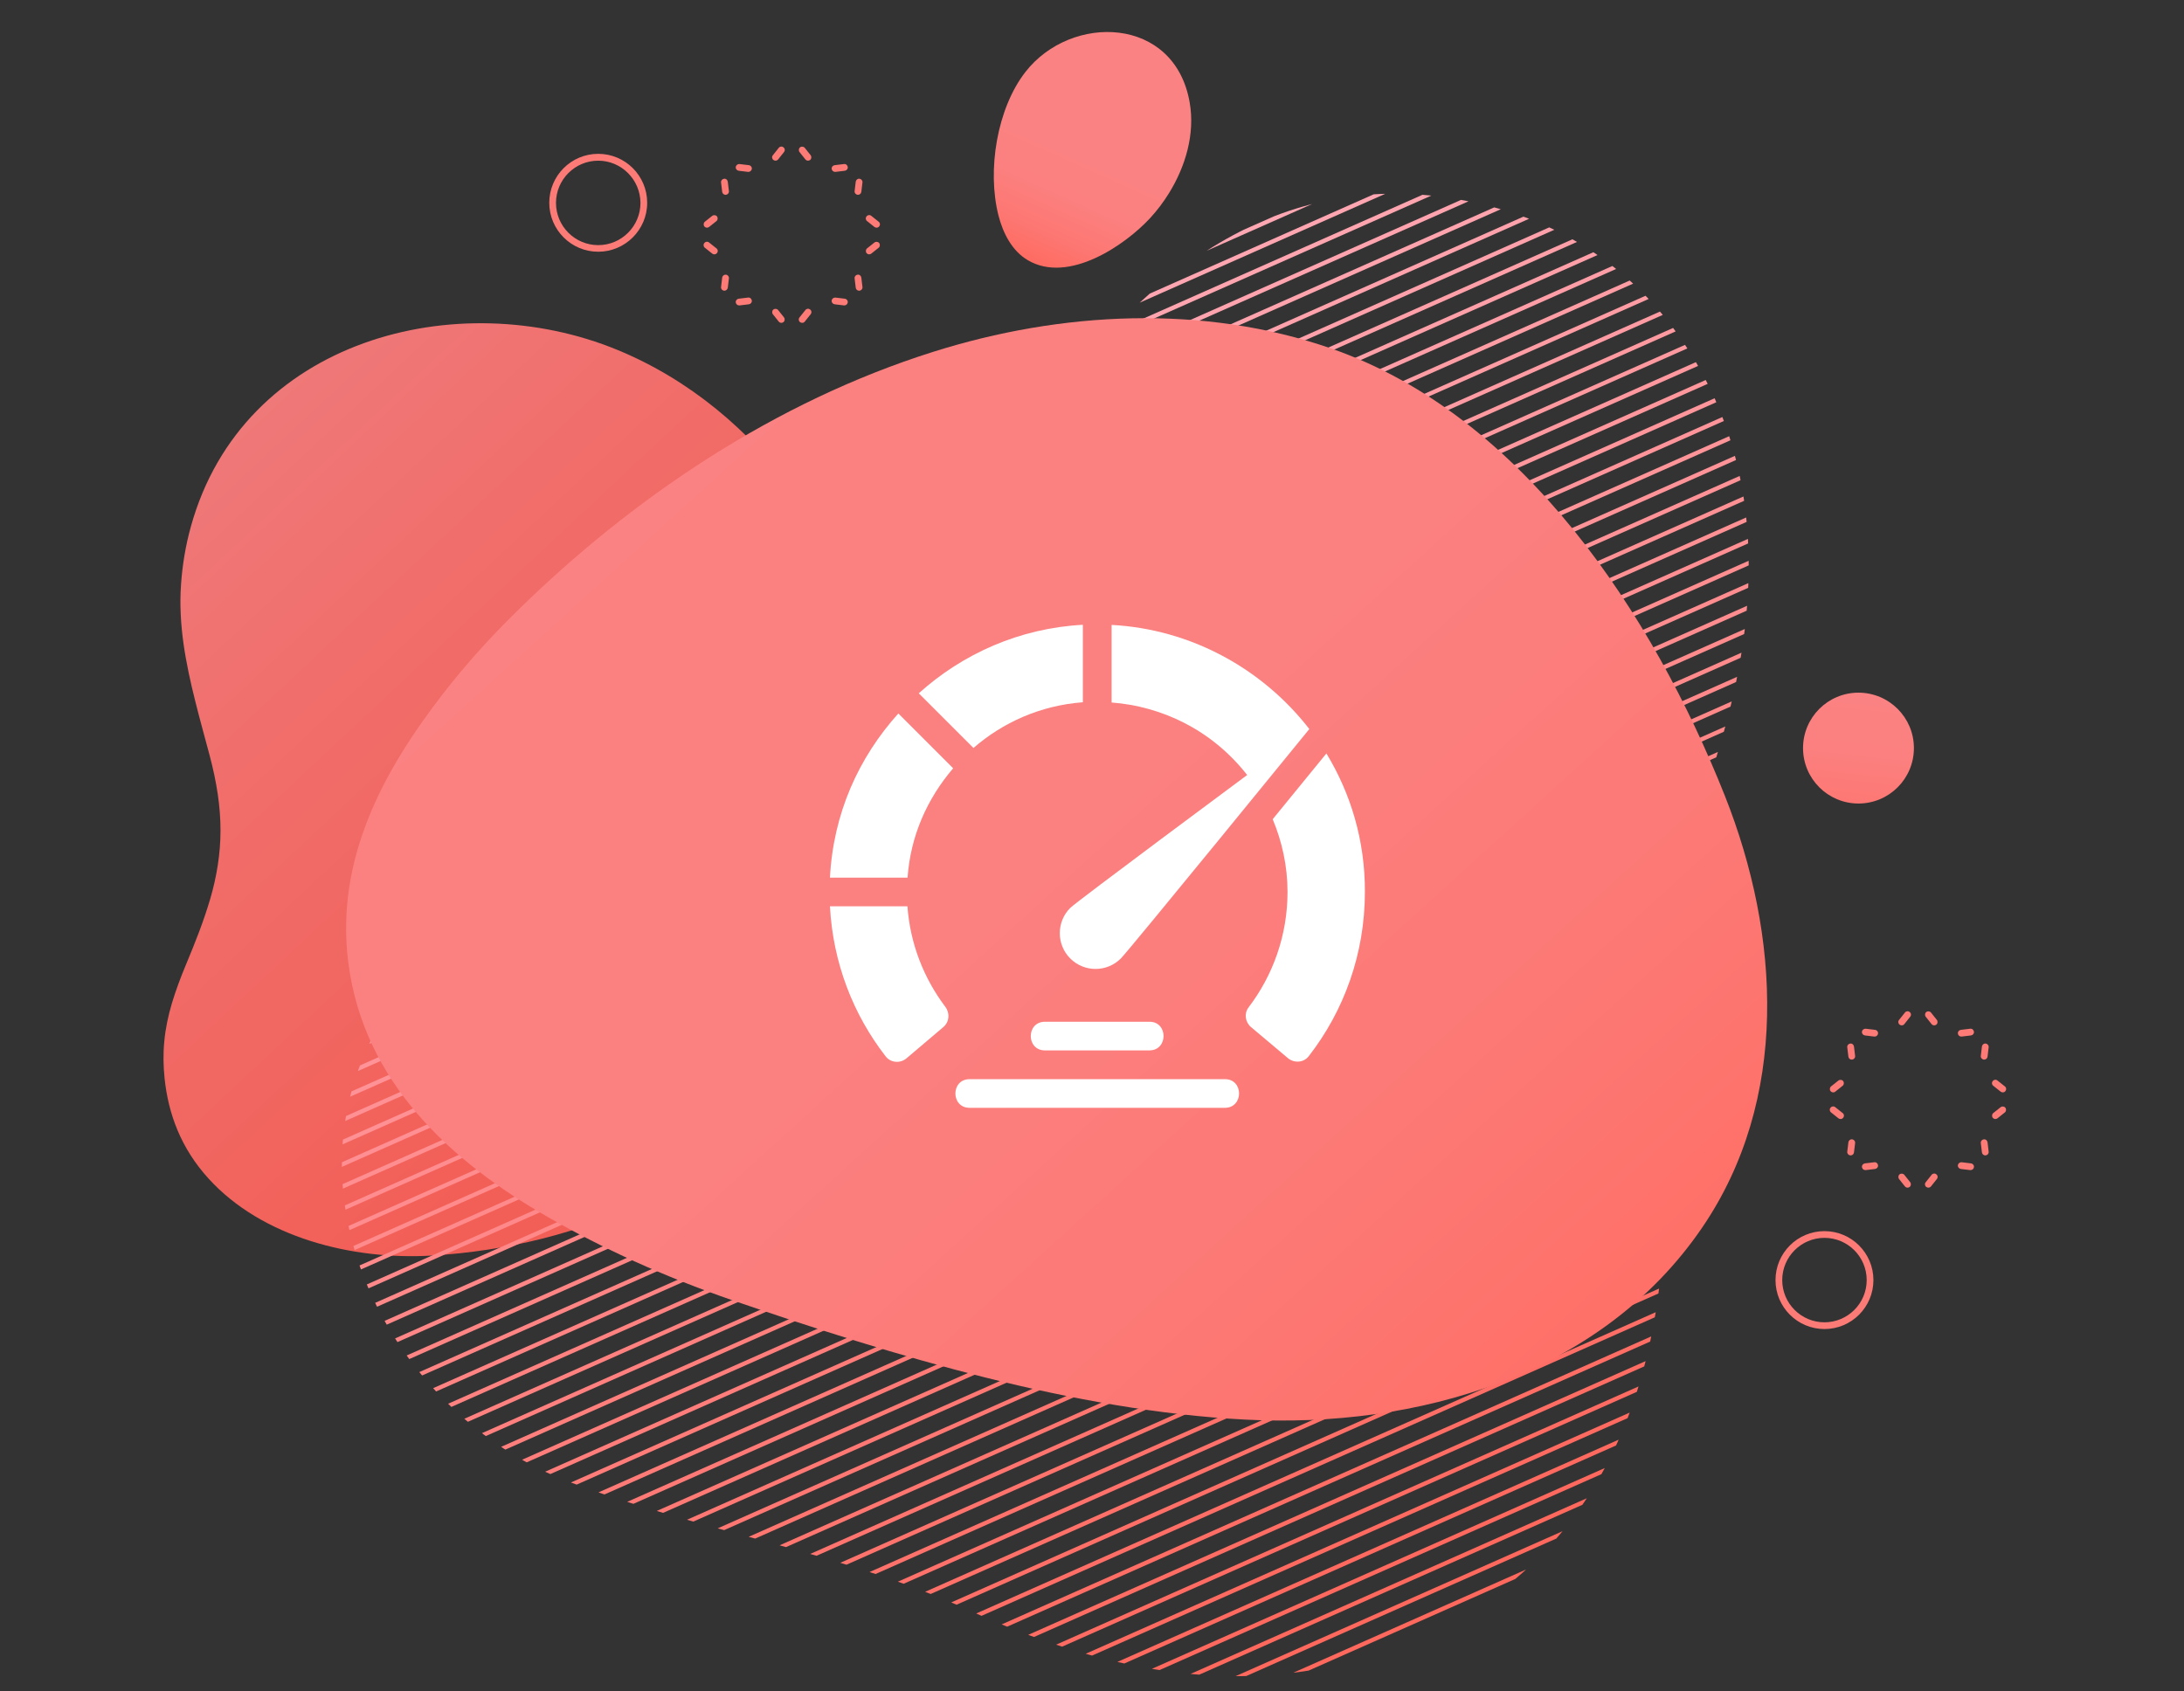 <?xml version="1.0" encoding="utf-8"?>
<!-- Generator: Adobe Illustrator 23.1.0, SVG Export Plug-In . SVG Version: 6.00 Build 0)  -->
<svg version="1.1" id="Isolation_Mode" xmlns="http://www.w3.org/2000/svg" xmlns:xlink="http://www.w3.org/1999/xlink" x="0px"
	 y="0px" viewBox="0 0 1753.1 1357.8" style="enable-background:new 0 0 1753.1 1357.8;" xml:space="preserve">
<rect x="0" y="0" width="1753.1" height="1357.8" fill="#333333" stroke="none"/>
<style type="text/css">
	.st0{fill:url(#SVGID_1_);}
	.st1{fill:url(#SVGID_2_);}
	.st2{fill:url(#SVGID_3_);}
	.st3{fill:#FC7B77;}
	.st4{clip-path:url(#SVGID_5_);}
	.st5{fill:url(#SVGID_6_);}
	.st6{fill:url(#SVGID_7_);}
	.st7{fill:url(#SVGID_8_);}
	.st8{fill:url(#SVGID_9_);}
	.st9{fill:url(#SVGID_10_);}
	.st10{fill:url(#SVGID_11_);}
	.st11{fill:url(#SVGID_12_);}
	.st12{fill:url(#SVGID_13_);}
	.st13{fill:url(#SVGID_14_);}
	.st14{fill:url(#SVGID_15_);}
	.st15{fill:url(#SVGID_16_);}
	.st16{fill:url(#SVGID_17_);}
	.st17{fill:url(#SVGID_18_);}
	.st18{fill:url(#SVGID_19_);}
	.st19{fill:url(#SVGID_20_);}
	.st20{fill:url(#SVGID_21_);}
	.st21{fill:url(#SVGID_22_);}
	.st22{fill:url(#SVGID_23_);}
	.st23{fill:url(#SVGID_24_);}
	.st24{fill:url(#SVGID_25_);}
	.st25{fill:url(#SVGID_26_);}
	.st26{fill:url(#SVGID_27_);}
	.st27{fill:url(#SVGID_28_);}
	.st28{fill:url(#SVGID_29_);}
	.st29{fill:url(#SVGID_30_);}
	.st30{fill:url(#SVGID_31_);}
	.st31{fill:url(#SVGID_32_);}
	.st32{fill:url(#SVGID_33_);}
	.st33{fill:url(#SVGID_34_);}
	.st34{fill:url(#SVGID_35_);}
	.st35{fill:url(#SVGID_36_);}
	.st36{fill:url(#SVGID_37_);}
	.st37{fill:url(#SVGID_38_);}
	.st38{fill:url(#SVGID_39_);}
	.st39{fill:url(#SVGID_40_);}
	.st40{fill:url(#SVGID_41_);}
	.st41{fill:url(#SVGID_42_);}
	.st42{fill:url(#SVGID_43_);}
	.st43{fill:url(#SVGID_44_);}
	.st44{fill:url(#SVGID_45_);}
	.st45{fill:url(#SVGID_46_);}
	.st46{fill:url(#SVGID_47_);}
	.st47{fill:url(#SVGID_48_);}
	.st48{fill:url(#SVGID_49_);}
	.st49{fill:url(#SVGID_50_);}
	.st50{fill:url(#SVGID_51_);}
	.st51{fill:url(#SVGID_52_);}
	.st52{fill:url(#SVGID_53_);}
	.st53{fill:url(#SVGID_54_);}
	.st54{fill:url(#SVGID_55_);}
	.st55{fill:url(#SVGID_56_);}
	.st56{fill:url(#SVGID_57_);}
	.st57{fill:url(#SVGID_58_);}
	.st58{fill:url(#SVGID_59_);}
	.st59{fill:url(#SVGID_60_);}
	.st60{fill:url(#SVGID_61_);}
	.st61{fill:url(#SVGID_62_);}
	.st62{fill:url(#SVGID_63_);}
	.st63{fill:url(#SVGID_64_);}
	.st64{fill:url(#SVGID_65_);}
	.st65{fill:url(#SVGID_66_);}
	.st66{fill:url(#SVGID_67_);}
	.st67{fill:url(#SVGID_68_);}
	.st68{fill:url(#SVGID_69_);}
	.st69{fill:url(#SVGID_70_);}
	.st70{fill:url(#SVGID_71_);}
	.st71{fill:url(#SVGID_72_);}
	.st72{fill:url(#SVGID_73_);}
	.st73{fill:url(#SVGID_74_);}
	.st74{fill:url(#SVGID_75_);}
	.st75{fill:url(#SVGID_76_);}
	.st76{fill:url(#SVGID_77_);}
	.st77{fill:url(#SVGID_78_);}
	.st78{fill:url(#SVGID_79_);}
	.st79{fill:url(#SVGID_80_);}
	.st80{fill:url(#SVGID_81_);}
	.st81{fill:url(#SVGID_82_);}
	.st82{fill:url(#SVGID_83_);}
	.st83{fill:url(#SVGID_84_);}
	.st84{fill:url(#SVGID_85_);}
	.st85{fill:url(#SVGID_86_);}
	.st86{fill:url(#SVGID_87_);}
	.st87{fill:url(#SVGID_88_);}
	.st88{fill:url(#SVGID_89_);}
	.st89{fill:url(#SVGID_90_);}
	.st90{fill:url(#SVGID_91_);}
	.st91{fill:#FFFFFF;}
</style>
<g>
	<g>
		
			<linearGradient id="SVGID_1_" gradientUnits="userSpaceOnUse" x1="-2101.695" y1="-1252.247" x2="-2096.74" y2="-1352.699" gradientTransform="matrix(0.684 0.36 0.466 -0.885 2892.016 -226.131)">
			<stop  offset="0" style="stop-color:#FB8282"/>
			<stop  offset="0.348" style="stop-color:#FB807F"/>
			<stop  offset="0.651" style="stop-color:#FD7874"/>
			<stop  offset="0.935" style="stop-color:#FE6C62"/>
			<stop  offset="1" style="stop-color:#FF685D"/>
		</linearGradient>
		<path class="st0" d="M938.4,155c-4.5,7.3-9.6,14-15.1,20c-20.2,21.9-65.6,53-98.1,34c-12.9-7.5-20.1-21.9-23.7-35.9
			c-9.3-36.4-1.2-86,21.6-115.3c36.7-47.2,120-45.1,131.9,24.7C959.3,107.4,951.7,133.5,938.4,155z"/>
		<g>
			
				<linearGradient id="SVGID_2_" gradientUnits="userSpaceOnUse" x1="141.761" y1="968.275" x2="534.733" y2="548.201" gradientTransform="matrix(1 0 0 -1 0 1358)">
				<stop  offset="0" style="stop-color:#EF7878"/>
				<stop  offset="0.469" style="stop-color:#F16B67"/>
				<stop  offset="1" style="stop-color:#F25F57"/>
			</linearGradient>
			<path class="st1" d="M167.4,946.2c-22.2-24.4-32.3-51.9-35.3-80.6c-1-9.8-1.2-19.7-0.2-29.7c0.9-10.1,3.1-20.3,6.1-30.5
				c3.1-10.3,7-20.7,11.3-31c3.7-8.9,7.3-17.7,10.6-26.5s6.3-17.6,8.9-26.4c2.6-8.9,4.6-17.8,6-26.8c1.4-9.1,2.2-18.3,2.2-27.8
				s-0.7-19.2-2.2-29.3s-3.7-20.6-6.6-31.4c-3.7-14-7.8-28.5-11.5-43.4c-3.8-15.1-7.2-30.5-9.4-46.1c-2.2-15.8-3.1-31.6-2-47.3
				c1.1-15.9,3.7-31.5,7.9-46.6C194.9,272.2,367.3,228,495.8,281c115.8,47.8,192,162.9,214.1,279.2c19.3,101.7,1.6,207-54.2,287.8
				c-71,102.7-189.8,152.8-308.7,160C282.6,1011.9,210.3,993.4,167.4,946.2z"/>
		</g>
		
			<linearGradient id="SVGID_3_" gradientUnits="userSpaceOnUse" x1="1496.491" y1="799.671" x2="1481.855" y2="667.784" gradientTransform="matrix(1 0 0 -1 0 1358)">
			<stop  offset="0" style="stop-color:#FB8282"/>
			<stop  offset="0.348" style="stop-color:#FB807F"/>
			<stop  offset="0.651" style="stop-color:#FD7874"/>
			<stop  offset="0.935" style="stop-color:#FE6C62"/>
			<stop  offset="1" style="stop-color:#FF685D"/>
		</linearGradient>
		<circle class="st2" cx="1491.8" cy="600.6" r="44.5"/>
		<g>
			<g>
				<path class="st3" d="M1593.6,927.6c-1.4,0-2.5-1-2.7-2.4l-0.9-7.5c-0.2-1.5,0.9-2.8,2.4-3s2.8,0.9,3,2.4l0.9,7.5
					c0.2,1.5-0.9,2.8-2.4,3C1593.8,927.6,1593.7,927.6,1593.6,927.6z"/>
				<path class="st3" d="M1601.7,898.4c-0.8,0-1.6-0.4-2.1-1c-0.9-1.2-0.7-2.9,0.4-3.8l5.9-4.7c1.2-0.9,2.9-0.7,3.8,0.4
					c0.9,1.2,0.7,2.9-0.4,3.8l-5.9,4.7C1602.9,898.2,1602.3,898.4,1601.7,898.4z"/>
				<path class="st3" d="M1607.6,877c-0.6,0-1.2-0.2-1.7-0.6l-5.9-4.7c-1.2-0.9-1.4-2.6-0.4-3.8c0.9-1.2,2.6-1.4,3.8-0.4l5.9,4.7
					c1.2,0.9,1.4,2.6,0.4,3.8C1609.2,876.7,1608.4,877,1607.6,877z"/>
				<path class="st3" d="M1592.7,850.7c-0.1,0-0.2,0-0.3,0c-1.5-0.2-2.6-1.5-2.4-3l0.9-7.5c0.2-1.5,1.6-2.6,3-2.4
					c1.5,0.2,2.6,1.5,2.4,3l-0.9,7.5C1595.3,849.6,1594.1,850.7,1592.7,850.7z"/>
				<path class="st3" d="M1574.3,832.2c-1.4,0-2.5-1-2.7-2.4c-0.2-1.5,0.9-2.8,2.4-3l7.5-0.9c1.5-0.2,2.8,0.9,3,2.4s-0.9,2.8-2.4,3
					l-7.5,0.9C1574.5,832.2,1574.4,832.2,1574.3,832.2z"/>
				<path class="st3" d="M1552.6,823.2c-0.8,0-1.6-0.4-2.1-1l-4.7-5.9c-0.9-1.2-0.7-2.9,0.4-3.8c1.2-0.9,2.9-0.7,3.8,0.4l4.7,5.9
					c0.9,1.2,0.7,2.9-0.4,3.8C1553.8,823,1553.2,823.2,1552.6,823.2z"/>
				<path class="st3" d="M1526.5,823.2c-0.6,0-1.2-0.2-1.7-0.6c-1.2-0.9-1.4-2.6-0.4-3.8l4.7-5.9c0.9-1.2,2.6-1.4,3.8-0.4
					c1.2,0.9,1.4,2.6,0.4,3.8l-4.7,5.9C1528.1,822.9,1527.3,823.2,1526.5,823.2z"/>
				<path class="st3" d="M1504.8,832.2c-0.1,0-0.2,0-0.3,0l-7.5-0.9c-1.5-0.2-2.6-1.5-2.4-3s1.5-2.5,3-2.4l7.5,0.9
					c1.5,0.2,2.6,1.5,2.4,3C1507.3,831.2,1506.2,832.2,1504.8,832.2z"/>
				<path class="st3" d="M1486.4,850.7c-1.4,0-2.5-1-2.7-2.4l-0.9-7.5c-0.2-1.5,0.9-2.8,2.4-3s2.8,0.9,3,2.4l0.9,7.5
					c0.2,1.5-0.9,2.8-2.4,3C1486.6,850.6,1486.5,850.7,1486.4,850.7z"/>
				<path class="st3" d="M1471.5,877c-0.8,0-1.6-0.4-2.1-1c-0.9-1.2-0.7-2.9,0.4-3.8l5.9-4.7c1.2-0.9,2.9-0.7,3.8,0.4
					c0.9,1.2,0.7,2.9-0.4,3.8l-5.9,4.7C1472.7,876.9,1472.1,877,1471.5,877z"/>
				<path class="st3" d="M1477.4,898.4c-0.6,0-1.2-0.2-1.7-0.6l-5.9-4.7c-1.2-0.9-1.4-2.6-0.4-3.8c0.9-1.2,2.6-1.4,3.8-0.4l5.9,4.7
					c1.2,0.9,1.4,2.6,0.4,3.8C1479,898.1,1478.2,898.4,1477.4,898.4z"/>
				<path class="st3" d="M1485.5,927.6c-0.1,0-0.2,0-0.3,0c-1.5-0.2-2.6-1.5-2.4-3l0.9-7.5c0.2-1.5,1.5-2.6,3-2.4
					c1.5,0.2,2.6,1.5,2.4,3l-0.9,7.5C1488,926.6,1486.9,927.6,1485.5,927.6z"/>
				<path class="st3" d="M1497.3,939.4c-1.4,0-2.5-1-2.7-2.4c-0.2-1.5,0.9-2.8,2.4-3l7.5-0.9c1.5-0.2,2.8,0.9,3,2.4s-0.9,2.8-2.4,3
					l-7.5,0.9C1497.5,939.4,1497.4,939.4,1497.3,939.4z"/>
				<path class="st3" d="M1531.2,953.5c-0.8,0-1.6-0.4-2.1-1l-4.7-5.9c-0.9-1.2-0.7-2.9,0.4-3.8c1.2-0.9,2.9-0.7,3.8,0.4l4.7,5.9
					c0.9,1.2,0.7,2.9-0.4,3.8C1532.4,953.3,1531.8,953.5,1531.2,953.5z"/>
				<path class="st3" d="M1547.9,953.5c-0.6,0-1.2-0.2-1.7-0.6c-1.2-0.9-1.4-2.6-0.4-3.8l4.7-5.9c0.9-1.2,2.6-1.4,3.8-0.4
					c1.2,0.9,1.4,2.6,0.4,3.8l-4.7,5.9C1549.5,953.1,1548.7,953.5,1547.9,953.5z"/>
				<path class="st3" d="M1581.8,939.4c-0.1,0-0.2,0-0.3,0l-7.5-0.9c-1.5-0.2-2.6-1.5-2.4-3s1.5-2.5,3-2.4l7.5,0.9
					c1.5,0.2,2.6,1.5,2.4,3C1584.3,938.4,1583.2,939.4,1581.8,939.4z"/>
			</g>
			<g>
				<path class="st3" d="M689.6,233.4c-1.4,0-2.5-1-2.7-2.4l-0.9-7.5c-0.2-1.5,0.9-2.8,2.4-3s2.8,0.9,3,2.4l0.9,7.5
					c0.2,1.5-0.9,2.8-2.4,3C689.8,233.4,689.7,233.4,689.6,233.4z"/>
				<path class="st3" d="M697.7,204.2c-0.8,0-1.6-0.4-2.1-1c-0.9-1.2-0.7-2.9,0.4-3.8l5.9-4.7c1.2-0.9,2.9-0.7,3.8,0.4
					c0.9,1.2,0.7,2.9-0.4,3.8l-5.9,4.7C698.9,204,698.3,204.2,697.7,204.2z"/>
				<path class="st3" d="M703.6,182.8c-0.6,0-1.2-0.2-1.7-0.6l-5.9-4.7c-1.2-0.9-1.4-2.6-0.4-3.8c0.9-1.2,2.6-1.4,3.8-0.4l5.9,4.7
					c1.2,0.9,1.4,2.6,0.4,3.8C705.2,182.4,704.4,182.8,703.6,182.8z"/>
				<path class="st3" d="M688.7,156.4c-0.1,0-0.2,0-0.3,0c-1.5-0.2-2.6-1.5-2.4-3l0.9-7.5c0.2-1.5,1.5-2.6,3-2.4
					c1.5,0.2,2.6,1.5,2.4,3l-0.9,7.5C691.2,155.4,690.1,156.4,688.7,156.4z"/>
				<path class="st3" d="M670.3,138c-1.4,0-2.5-1-2.7-2.4c-0.2-1.5,0.9-2.8,2.4-3l7.5-0.9c1.5-0.2,2.8,0.9,3,2.4s-0.9,2.8-2.4,3
					l-7.5,0.9C670.5,138,670.4,138,670.3,138z"/>
				<path class="st3" d="M648.6,129c-0.8,0-1.6-0.4-2.1-1l-4.7-5.9c-0.9-1.2-0.7-2.9,0.4-3.8c1.2-0.9,2.9-0.7,3.8,0.4l4.7,5.9
					c0.9,1.2,0.7,2.9-0.4,3.8C649.7,128.8,649.2,129,648.6,129z"/>
				<path class="st3" d="M622.5,129c-0.6,0-1.2-0.2-1.7-0.6c-1.2-0.9-1.4-2.6-0.4-3.8l4.7-5.9c0.9-1.2,2.6-1.4,3.8-0.4
					c1.2,0.9,1.4,2.6,0.4,3.8l-4.7,5.9C624.1,128.6,623.3,129,622.5,129z"/>
				<path class="st3" d="M600.8,138c-0.1,0-0.2,0-0.3,0l-7.5-0.9c-1.5-0.2-2.6-1.5-2.4-3c0.2-1.5,1.5-2.5,3-2.4l7.5,0.9
					c1.5,0.2,2.6,1.5,2.4,3C603.3,136.9,602.1,138,600.8,138z"/>
				<path class="st3" d="M582.4,156.4c-1.4,0-2.5-1-2.7-2.4l-0.9-7.5c-0.2-1.5,0.9-2.8,2.4-3s2.8,0.9,3,2.4l0.9,7.5
					c0.2,1.5-0.9,2.8-2.4,3C582.6,156.4,582.5,156.4,582.4,156.4z"/>
				<path class="st3" d="M567.5,182.8c-0.8,0-1.6-0.4-2.1-1c-0.9-1.2-0.7-2.9,0.4-3.8l5.9-4.7c1.2-0.9,2.9-0.7,3.8,0.4
					c0.9,1.2,0.7,2.9-0.4,3.8l-5.9,4.7C568.6,182.6,568,182.8,567.5,182.8z"/>
				<path class="st3" d="M573.4,204.2c-0.6,0-1.2-0.2-1.7-0.6l-5.9-4.7c-1.2-0.9-1.4-2.6-0.4-3.8c0.9-1.2,2.6-1.4,3.8-0.4l5.9,4.7
					c1.2,0.9,1.4,2.6,0.4,3.8C575,203.8,574.2,204.2,573.4,204.2z"/>
				<path class="st3" d="M581.5,233.4c-0.1,0-0.2,0-0.3,0c-1.5-0.2-2.6-1.5-2.4-3l0.9-7.5c0.2-1.5,1.5-2.5,3-2.4
					c1.5,0.2,2.6,1.5,2.4,3l-0.9,7.5C584,232.3,582.8,233.4,581.5,233.4z"/>
				<path class="st3" d="M593.3,245.2c-1.4,0-2.5-1-2.7-2.4c-0.2-1.5,0.9-2.8,2.4-3l7.5-0.9c1.5-0.2,2.8,0.9,3,2.4s-0.9,2.8-2.4,3
					l-7.5,0.9C593.5,245.2,593.4,245.2,593.3,245.2z"/>
				<path class="st3" d="M627.2,259.2c-0.8,0-1.6-0.4-2.1-1l-4.7-5.9c-0.9-1.2-0.7-2.9,0.4-3.8c1.2-0.9,2.9-0.7,3.8,0.4l4.7,5.9
					c0.9,1.2,0.7,2.9-0.4,3.8C628.4,259,627.8,259.2,627.2,259.2z"/>
				<path class="st3" d="M643.9,259.2c-0.6,0-1.2-0.2-1.7-0.6c-1.2-0.9-1.4-2.6-0.4-3.8l4.7-5.9c0.9-1.2,2.6-1.4,3.8-0.4
					c1.2,0.9,1.4,2.6,0.4,3.8l-4.7,5.9C645.5,258.9,644.7,259.2,643.9,259.2z"/>
				<path class="st3" d="M677.8,245.2c-0.1,0-0.2,0-0.3,0l-7.5-0.9c-1.5-0.2-2.6-1.5-2.4-3c0.2-1.5,1.5-2.5,3-2.4l7.5,0.9
					c1.5,0.2,2.6,1.5,2.4,3C680.3,244.2,679.1,245.2,677.8,245.2z"/>
			</g>
			<path class="st3" d="M1464.5,1067c-21.7,0-39.3-17.6-39.3-39.3c0-21.7,17.6-39.3,39.3-39.3c21.7,0,39.3,17.6,39.3,39.3
				C1503.8,1049.4,1486.2,1067,1464.5,1067z M1464.5,993.8c-18.7,0-33.9,15.2-33.9,33.9s15.2,33.9,33.9,33.9
				c18.7,0,33.9-15.2,33.9-33.9C1498.4,1009,1483.2,993.8,1464.5,993.8z"/>
			<path class="st3" d="M480.2,202.1c-21.7,0-39.3-17.6-39.3-39.3s17.6-39.3,39.3-39.3c21.7,0,39.3,17.6,39.3,39.3
				S501.8,202.1,480.2,202.1z M480.2,129c-18.7,0-33.9,15.2-33.9,33.9s15.2,33.9,33.9,33.9c18.7,0,33.9-15.2,33.9-33.9
				C514,144.2,498.8,129,480.2,129z"/>
		</g>
		<g>
			<g>
				<defs>
					<path id="SVGID_4_" d="M1197.2,165.9c-154.6-40.3-266.2,41.4-356.3,159c-50.3,65.6-91.5,138.2-147.6,199.1
						c-52.2,56.6-122.5,93.3-189,130.3c-87.1,48.4-178.1,106.4-214.6,199.1c-52.6,133.9,37.5,287.1,166.2,335.9
						c106.1,40.3,218.3,56.2,322,103.5c101.6,46.3,210.4,70.9,320.4,37.4c188.3-57.4,247.1-226.3,236.5-407
						c-7.1-120.6,10.6-209.6,45.4-323.6c33.5-110.1,37.5-228.2-30.2-326.6C1311.2,216.6,1256.8,181.4,1197.2,165.9z"/>
				</defs>
				<clipPath id="SVGID_5_">
					<use xlink:href="#SVGID_4_"  style="overflow:visible;"/>
				</clipPath>
				<g class="st4">
					
						<linearGradient id="SVGID_6_" gradientUnits="userSpaceOnUse" x1="3066.862" y1="1339.629" x2="3066.862" y2="334.662" gradientTransform="matrix(0.914 -0.405 -0.463 -1.044 -1584.345 2883.208)">
						<stop  offset="0" style="stop-color:#FFAEBC"/>
						<stop  offset="1" style="stop-color:#FF685D"/>
					</linearGradient>
					<polygon class="st5" points="-259.9,510.7 -258.5,513.8 1376.9,-211.4 1375.6,-214.5 					"/>
					
						<linearGradient id="SVGID_7_" gradientUnits="userSpaceOnUse" x1="3066.867" y1="1339.646" x2="3066.867" y2="334.486" gradientTransform="matrix(0.914 -0.405 -0.463 -1.044 -1584.345 2883.208)">
						<stop  offset="0" style="stop-color:#FFAEBC"/>
						<stop  offset="1" style="stop-color:#FF685D"/>
					</linearGradient>
					<polygon class="st6" points="-251.9,528.7 1383.6,-196.5 1382.2,-199.6 -253.3,525.6 					"/>
					
						<linearGradient id="SVGID_8_" gradientUnits="userSpaceOnUse" x1="3066.869" y1="1339.689" x2="3066.869" y2="334.675" gradientTransform="matrix(0.914 -0.405 -0.463 -1.044 -1584.345 2883.208)">
						<stop  offset="0" style="stop-color:#FFAEBC"/>
						<stop  offset="1" style="stop-color:#FF685D"/>
					</linearGradient>
					<polygon class="st7" points="-245.3,543.6 1390.2,-181.6 1388.8,-184.8 -246.7,540.5 					"/>
					
						<linearGradient id="SVGID_9_" gradientUnits="userSpaceOnUse" x1="3066.863" y1="1339.715" x2="3066.863" y2="334.555" gradientTransform="matrix(0.914 -0.405 -0.463 -1.044 -1584.345 2883.208)">
						<stop  offset="0" style="stop-color:#FFAEBC"/>
						<stop  offset="1" style="stop-color:#FF685D"/>
					</linearGradient>
					<polygon class="st8" points="-238.7,558.5 1396.8,-166.7 1395.4,-169.9 -240.1,555.4 					"/>
					
						<linearGradient id="SVGID_10_" gradientUnits="userSpaceOnUse" x1="3066.856" y1="1339.749" x2="3066.856" y2="334.589" gradientTransform="matrix(0.914 -0.405 -0.463 -1.044 -1584.345 2883.208)">
						<stop  offset="0" style="stop-color:#FFAEBC"/>
						<stop  offset="1" style="stop-color:#FF685D"/>
					</linearGradient>
					<polygon class="st9" points="-232.1,573.4 1403.4,-151.8 1402,-155 -233.5,570.3 					"/>
					
						<linearGradient id="SVGID_11_" gradientUnits="userSpaceOnUse" x1="3066.849" y1="1339.784" x2="3066.849" y2="334.622" gradientTransform="matrix(0.914 -0.405 -0.463 -1.044 -1584.345 2883.208)">
						<stop  offset="0" style="stop-color:#FFAEBC"/>
						<stop  offset="1" style="stop-color:#FF685D"/>
					</linearGradient>
					<polygon class="st10" points="-225.5,588.3 1410,-136.9 1408.6,-140.1 -226.9,585.2 					"/>
					
						<linearGradient id="SVGID_12_" gradientUnits="userSpaceOnUse" x1="3066.865" y1="1339.819" x2="3066.865" y2="334.731" gradientTransform="matrix(0.914 -0.405 -0.463 -1.044 -1584.345 2883.208)">
						<stop  offset="0" style="stop-color:#FFAEBC"/>
						<stop  offset="1" style="stop-color:#FF685D"/>
					</linearGradient>
					<polygon class="st11" points="-218.9,603.2 1416.6,-122.1 1415.2,-125.2 -220.3,600 					"/>
					
						<linearGradient id="SVGID_13_" gradientUnits="userSpaceOnUse" x1="3066.859" y1="1339.853" x2="3066.859" y2="334.679" gradientTransform="matrix(0.914 -0.405 -0.463 -1.044 -1584.345 2883.208)">
						<stop  offset="0" style="stop-color:#FFAEBC"/>
						<stop  offset="1" style="stop-color:#FF685D"/>
					</linearGradient>
					<polygon class="st12" points="-212.3,618.1 1423.2,-107.2 1421.8,-110.3 -213.7,614.9 					"/>
					
						<linearGradient id="SVGID_14_" gradientUnits="userSpaceOnUse" x1="3066.852" y1="1339.884" x2="3066.852" y2="334.855" gradientTransform="matrix(0.914 -0.405 -0.463 -1.044 -1584.345 2883.208)">
						<stop  offset="0" style="stop-color:#FFAEBC"/>
						<stop  offset="1" style="stop-color:#FF685D"/>
					</linearGradient>
					<polygon class="st13" points="-205.7,633 1429.8,-92.3 1428.4,-95.4 -207.1,629.8 					"/>
					
						<linearGradient id="SVGID_15_" gradientUnits="userSpaceOnUse" x1="3066.845" y1="1339.918" x2="3066.845" y2="334.851" gradientTransform="matrix(0.914 -0.405 -0.463 -1.044 -1584.345 2883.208)">
						<stop  offset="0" style="stop-color:#FFAEBC"/>
						<stop  offset="1" style="stop-color:#FF685D"/>
					</linearGradient>
					<polygon class="st14" points="-199.1,647.9 1436.4,-77.4 1435,-80.5 -200.5,644.7 					"/>
					
						<linearGradient id="SVGID_16_" gradientUnits="userSpaceOnUse" x1="3066.847" y1="1339.957" x2="3066.847" y2="334.782" gradientTransform="matrix(0.914 -0.405 -0.463 -1.044 -1584.345 2883.208)">
						<stop  offset="0" style="stop-color:#FFAEBC"/>
						<stop  offset="1" style="stop-color:#FF685D"/>
					</linearGradient>
					<polygon class="st15" points="-192.5,662.7 1443,-62.5 1441.6,-65.6 -193.9,659.6 					"/>
					
						<linearGradient id="SVGID_17_" gradientUnits="userSpaceOnUse" x1="3066.841" y1="1339.983" x2="3066.841" y2="334.928" gradientTransform="matrix(0.914 -0.405 -0.463 -1.044 -1584.345 2883.208)">
						<stop  offset="0" style="stop-color:#FFAEBC"/>
						<stop  offset="1" style="stop-color:#FF685D"/>
					</linearGradient>
					<polygon class="st16" points="-185.9,677.6 1449.6,-47.6 1448.2,-50.7 -187.3,674.5 					"/>
					
						<linearGradient id="SVGID_18_" gradientUnits="userSpaceOnUse" x1="3066.834" y1="1340.026" x2="3066.834" y2="334.852" gradientTransform="matrix(0.914 -0.405 -0.463 -1.044 -1584.345 2883.208)">
						<stop  offset="0" style="stop-color:#FFAEBC"/>
						<stop  offset="1" style="stop-color:#FF685D"/>
					</linearGradient>
					<polygon class="st17" points="-179.3,692.5 1456.2,-32.7 1454.8,-35.8 -180.7,689.4 					"/>
					
						<linearGradient id="SVGID_19_" gradientUnits="userSpaceOnUse" x1="3066.839" y1="1340.05" x2="3066.839" y2="334.983" gradientTransform="matrix(0.914 -0.405 -0.463 -1.044 -1584.345 2883.208)">
						<stop  offset="0" style="stop-color:#FFAEBC"/>
						<stop  offset="1" style="stop-color:#FF685D"/>
					</linearGradient>
					<polygon class="st18" points="-172.7,707.4 1462.8,-17.8 1461.4,-20.9 -174,704.3 					"/>
					
						<linearGradient id="SVGID_20_" gradientUnits="userSpaceOnUse" x1="3066.832" y1="1340.094" x2="3066.832" y2="334.931" gradientTransform="matrix(0.914 -0.405 -0.463 -1.044 -1584.345 2883.208)">
						<stop  offset="0" style="stop-color:#FFAEBC"/>
						<stop  offset="1" style="stop-color:#FF685D"/>
					</linearGradient>
					<polygon class="st19" points="-166.1,722.3 1469.4,-2.9 1468,-6 -167.4,719.2 					"/>
					
						<linearGradient id="SVGID_21_" gradientUnits="userSpaceOnUse" x1="3066.834" y1="1340.114" x2="3066.834" y2="335.062" gradientTransform="matrix(0.914 -0.405 -0.463 -1.044 -1584.345 2883.208)">
						<stop  offset="0" style="stop-color:#FFAEBC"/>
						<stop  offset="1" style="stop-color:#FF685D"/>
					</linearGradient>
					<polygon class="st20" points="-159.5,737.2 1476,12 1474.6,8.8 -160.8,734.1 					"/>
					
						<linearGradient id="SVGID_22_" gradientUnits="userSpaceOnUse" x1="3066.828" y1="1340.158" x2="3066.828" y2="335.026" gradientTransform="matrix(0.914 -0.405 -0.463 -1.044 -1584.345 2883.208)">
						<stop  offset="0" style="stop-color:#FFAEBC"/>
						<stop  offset="1" style="stop-color:#FF685D"/>
					</linearGradient>
					<polygon class="st21" points="-152.9,752.1 1482.6,26.9 1481.2,23.7 -154.2,749 					"/>
					
						<linearGradient id="SVGID_23_" gradientUnits="userSpaceOnUse" x1="3066.855" y1="1340.171" x2="3066.855" y2="335.178" gradientTransform="matrix(0.914 -0.405 -0.463 -1.044 -1584.345 2883.208)">
						<stop  offset="0" style="stop-color:#FFAEBC"/>
						<stop  offset="1" style="stop-color:#FF685D"/>
					</linearGradient>
					<polygon class="st22" points="-146.2,767 1489.2,41.8 1487.8,38.6 -147.6,763.9 					"/>
					
						<linearGradient id="SVGID_24_" gradientUnits="userSpaceOnUse" x1="3066.86" y1="1340.227" x2="3066.86" y2="335.094" gradientTransform="matrix(0.914 -0.405 -0.463 -1.044 -1584.345 2883.208)">
						<stop  offset="0" style="stop-color:#FFAEBC"/>
						<stop  offset="1" style="stop-color:#FF685D"/>
					</linearGradient>
					<polygon class="st23" points="-139.6,781.9 1495.8,56.6 1494.4,53.5 -141,778.8 					"/>
					
						<linearGradient id="SVGID_25_" gradientUnits="userSpaceOnUse" x1="3066.865" y1="1340.246" x2="3066.865" y2="335.194" gradientTransform="matrix(0.914 -0.405 -0.463 -1.044 -1584.345 2883.208)">
						<stop  offset="0" style="stop-color:#FFAEBC"/>
						<stop  offset="1" style="stop-color:#FF685D"/>
					</linearGradient>
					<polygon class="st24" points="-133,796.8 1502.4,71.5 1501,68.4 -134.4,793.6 					"/>
					
						<linearGradient id="SVGID_26_" gradientUnits="userSpaceOnUse" x1="3066.858" y1="1340.293" x2="3066.858" y2="335.172" gradientTransform="matrix(0.914 -0.405 -0.463 -1.044 -1584.345 2883.208)">
						<stop  offset="0" style="stop-color:#FFAEBC"/>
						<stop  offset="1" style="stop-color:#FF685D"/>
					</linearGradient>
					<polygon class="st25" points="-126.4,811.7 1509,86.4 1507.6,83.3 -127.8,808.5 					"/>
					
						<linearGradient id="SVGID_27_" gradientUnits="userSpaceOnUse" x1="3066.851" y1="1340.316" x2="3066.851" y2="335.25" gradientTransform="matrix(0.914 -0.405 -0.463 -1.044 -1584.345 2883.208)">
						<stop  offset="0" style="stop-color:#FFAEBC"/>
						<stop  offset="1" style="stop-color:#FF685D"/>
					</linearGradient>
					<polygon class="st26" points="-119.8,826.6 1515.6,101.3 1514.2,98.2 -121.2,823.4 					"/>
					
						<linearGradient id="SVGID_28_" gradientUnits="userSpaceOnUse" x1="3066.854" y1="1340.363" x2="3066.854" y2="335.228" gradientTransform="matrix(0.914 -0.405 -0.463 -1.044 -1584.345 2883.208)">
						<stop  offset="0" style="stop-color:#FFAEBC"/>
						<stop  offset="1" style="stop-color:#FF685D"/>
					</linearGradient>
					<polygon class="st27" points="-113.2,841.4 1522.2,116.2 1520.8,113.1 -114.6,838.3 					"/>
					
						<linearGradient id="SVGID_29_" gradientUnits="userSpaceOnUse" x1="3066.847" y1="1340.39" x2="3066.847" y2="335.287" gradientTransform="matrix(0.914 -0.405 -0.463 -1.044 -1584.345 2883.208)">
						<stop  offset="0" style="stop-color:#FFAEBC"/>
						<stop  offset="1" style="stop-color:#FF685D"/>
					</linearGradient>
					<polygon class="st28" points="-106.6,856.3 1528.8,131.1 1527.4,128 -108,853.2 					"/>
					
						<linearGradient id="SVGID_30_" gradientUnits="userSpaceOnUse" x1="3066.874" y1="1340.435" x2="3066.874" y2="335.288" gradientTransform="matrix(0.914 -0.405 -0.463 -1.044 -1584.345 2883.208)">
						<stop  offset="0" style="stop-color:#FFAEBC"/>
						<stop  offset="1" style="stop-color:#FF685D"/>
					</linearGradient>
					<polygon class="st29" points="-100,871.2 1535.4,146 1534.1,142.9 -101.4,868.1 					"/>
					
						<linearGradient id="SVGID_31_" gradientUnits="userSpaceOnUse" x1="3066.867" y1="1340.445" x2="3066.867" y2="335.388" gradientTransform="matrix(0.914 -0.405 -0.463 -1.044 -1584.345 2883.208)">
						<stop  offset="0" style="stop-color:#FFAEBC"/>
						<stop  offset="1" style="stop-color:#FF685D"/>
					</linearGradient>
					<polygon class="st30" points="-93.4,886.1 1542,160.9 1540.7,157.8 -94.8,883 					"/>
					
						<linearGradient id="SVGID_32_" gradientUnits="userSpaceOnUse" x1="3066.861" y1="1340.469" x2="3066.861" y2="335.441" gradientTransform="matrix(0.914 -0.405 -0.463 -1.044 -1584.345 2883.208)">
						<stop  offset="0" style="stop-color:#FFAEBC"/>
						<stop  offset="1" style="stop-color:#FF685D"/>
					</linearGradient>
					<polygon class="st31" points="-86.8,901 1548.6,175.8 1547.3,172.7 -88.2,897.9 					"/>
					
						<linearGradient id="SVGID_33_" gradientUnits="userSpaceOnUse" x1="3066.854" y1="1340.545" x2="3066.854" y2="335.371" gradientTransform="matrix(0.914 -0.405 -0.463 -1.044 -1584.345 2883.208)">
						<stop  offset="0" style="stop-color:#FFAEBC"/>
						<stop  offset="1" style="stop-color:#FF685D"/>
					</linearGradient>
					<polygon class="st32" points="-80.2,915.9 1555.2,190.7 1553.9,187.6 -81.6,912.8 					"/>
					
						<linearGradient id="SVGID_34_" gradientUnits="userSpaceOnUse" x1="3066.868" y1="1340.563" x2="3066.868" y2="335.443" gradientTransform="matrix(0.914 -0.405 -0.463 -1.044 -1584.345 2883.208)">
						<stop  offset="0" style="stop-color:#FFAEBC"/>
						<stop  offset="1" style="stop-color:#FF685D"/>
					</linearGradient>
					<polygon class="st33" points="-73.6,930.8 1561.9,205.6 1560.5,202.4 -75,927.7 					"/>
					
						<linearGradient id="SVGID_35_" gradientUnits="userSpaceOnUse" x1="3066.861" y1="1340.59" x2="3066.861" y2="335.49" gradientTransform="matrix(0.914 -0.405 -0.463 -1.044 -1584.345 2883.208)">
						<stop  offset="0" style="stop-color:#FFAEBC"/>
						<stop  offset="1" style="stop-color:#FF685D"/>
					</linearGradient>
					<polygon class="st34" points="-67,945.7 1568.5,220.5 1567.1,217.3 -68.4,942.6 					"/>
					
						<linearGradient id="SVGID_36_" gradientUnits="userSpaceOnUse" x1="3066.854" y1="1340.635" x2="3066.854" y2="335.502" gradientTransform="matrix(0.914 -0.405 -0.463 -1.044 -1584.345 2883.208)">
						<stop  offset="0" style="stop-color:#FFAEBC"/>
						<stop  offset="1" style="stop-color:#FF685D"/>
					</linearGradient>
					<polygon class="st35" points="-60.4,960.6 1575.1,235.4 1573.7,232.2 -61.8,957.5 					"/>
					
						<linearGradient id="SVGID_37_" gradientUnits="userSpaceOnUse" x1="3066.859" y1="1340.674" x2="3066.859" y2="335.527" gradientTransform="matrix(0.914 -0.405 -0.463 -1.044 -1584.345 2883.208)">
						<stop  offset="0" style="stop-color:#FFAEBC"/>
						<stop  offset="1" style="stop-color:#FF685D"/>
					</linearGradient>
					<polygon class="st36" points="-53.8,975.5 1581.7,250.2 1580.3,247.1 -55.2,972.4 					"/>
					
						<linearGradient id="SVGID_38_" gradientUnits="userSpaceOnUse" x1="3066.864" y1="1340.659" x2="3066.864" y2="335.646" gradientTransform="matrix(0.914 -0.405 -0.463 -1.044 -1584.345 2883.208)">
						<stop  offset="0" style="stop-color:#FFAEBC"/>
						<stop  offset="1" style="stop-color:#FF685D"/>
					</linearGradient>
					<polygon class="st37" points="-47.2,990.4 1588.3,265.1 1586.9,262 -48.6,987.2 					"/>
					
						<linearGradient id="SVGID_39_" gradientUnits="userSpaceOnUse" x1="3066.857" y1="1340.747" x2="3066.857" y2="335.588" gradientTransform="matrix(0.914 -0.405 -0.463 -1.044 -1584.345 2883.208)">
						<stop  offset="0" style="stop-color:#FFAEBC"/>
						<stop  offset="1" style="stop-color:#FF685D"/>
					</linearGradient>
					<polygon class="st38" points="-40.6,1005.3 1594.9,280 1593.5,276.9 -42,1002.1 					"/>
					
						<linearGradient id="SVGID_40_" gradientUnits="userSpaceOnUse" x1="3066.851" y1="1340.729" x2="3066.851" y2="335.702" gradientTransform="matrix(0.914 -0.405 -0.463 -1.044 -1584.345 2883.208)">
						<stop  offset="0" style="stop-color:#FFAEBC"/>
						<stop  offset="1" style="stop-color:#FF685D"/>
					</linearGradient>
					<polygon class="st39" points="-34,1020.2 1601.5,294.9 1600.1,291.8 -35.4,1017 					"/>
					
						<linearGradient id="SVGID_41_" gradientUnits="userSpaceOnUse" x1="3066.853" y1="1340.817" x2="3066.853" y2="335.655" gradientTransform="matrix(0.914 -0.405 -0.463 -1.044 -1584.345 2883.208)">
						<stop  offset="0" style="stop-color:#FFAEBC"/>
						<stop  offset="1" style="stop-color:#FF685D"/>
					</linearGradient>
					<polygon class="st40" points="-27.4,1035 1608.1,309.8 1606.7,306.7 -28.8,1031.9 					"/>
					
						<linearGradient id="SVGID_42_" gradientUnits="userSpaceOnUse" x1="3066.846" y1="1340.799" x2="3066.846" y2="335.76" gradientTransform="matrix(0.914 -0.405 -0.463 -1.044 -1584.345 2883.208)">
						<stop  offset="0" style="stop-color:#FFAEBC"/>
						<stop  offset="1" style="stop-color:#FF685D"/>
					</linearGradient>
					<polygon class="st41" points="-20.8,1049.9 1614.7,324.7 1613.3,321.6 -22.2,1046.8 					"/>
					
						<linearGradient id="SVGID_43_" gradientUnits="userSpaceOnUse" x1="3066.839" y1="1340.886" x2="3066.839" y2="335.724" gradientTransform="matrix(0.914 -0.405 -0.463 -1.044 -1584.345 2883.208)">
						<stop  offset="0" style="stop-color:#FFAEBC"/>
						<stop  offset="1" style="stop-color:#FF685D"/>
					</linearGradient>
					<polygon class="st42" points="-14.2,1064.8 1621.3,339.6 1619.9,336.5 -15.6,1061.7 					"/>
					
						<linearGradient id="SVGID_44_" gradientUnits="userSpaceOnUse" x1="3066.833" y1="1340.86" x2="3066.833" y2="335.832" gradientTransform="matrix(0.914 -0.405 -0.463 -1.044 -1584.345 2883.208)">
						<stop  offset="0" style="stop-color:#FFAEBC"/>
						<stop  offset="1" style="stop-color:#FF685D"/>
					</linearGradient>
					<polygon class="st43" points="-7.6,1079.7 1627.9,354.5 1626.5,351.4 -9,1076.6 					"/>
					
						<linearGradient id="SVGID_45_" gradientUnits="userSpaceOnUse" x1="3066.838" y1="1340.96" x2="3066.838" y2="335.787" gradientTransform="matrix(0.914 -0.405 -0.463 -1.044 -1584.345 2883.208)">
						<stop  offset="0" style="stop-color:#FFAEBC"/>
						<stop  offset="1" style="stop-color:#FF685D"/>
					</linearGradient>
					<polygon class="st44" points="-1,1094.6 1634.5,369.4 1633.1,366.3 -2.3,1091.5 					"/>
					
						<linearGradient id="SVGID_46_" gradientUnits="userSpaceOnUse" x1="3066.84" y1="1340.93" x2="3066.84" y2="335.891" gradientTransform="matrix(0.914 -0.405 -0.463 -1.044 -1584.345 2883.208)">
						<stop  offset="0" style="stop-color:#FFAEBC"/>
						<stop  offset="1" style="stop-color:#FF685D"/>
					</linearGradient>
					<polygon class="st45" points="5.6,1109.5 1641.1,384.3 1639.7,381.1 4.3,1106.4 					"/>
					
						<linearGradient id="SVGID_47_" gradientUnits="userSpaceOnUse" x1="3066.833" y1="1341.024" x2="3066.833" y2="335.862" gradientTransform="matrix(0.914 -0.405 -0.463 -1.044 -1584.345 2883.208)">
						<stop  offset="0" style="stop-color:#FFAEBC"/>
						<stop  offset="1" style="stop-color:#FF685D"/>
					</linearGradient>
					<polygon class="st46" points="12.2,1124.4 1647.7,399.2 1646.3,396 10.9,1121.3 					"/>
					
						<linearGradient id="SVGID_48_" gradientUnits="userSpaceOnUse" x1="3066.826" y1="1341.051" x2="3066.826" y2="335.904" gradientTransform="matrix(0.914 -0.405 -0.463 -1.044 -1584.345 2883.208)">
						<stop  offset="0" style="stop-color:#FFAEBC"/>
						<stop  offset="1" style="stop-color:#FF685D"/>
					</linearGradient>
					<polygon class="st47" points="18.8,1139.3 1654.3,414.1 1652.9,410.9 17.5,1136.2 					"/>
					
						<linearGradient id="SVGID_49_" gradientUnits="userSpaceOnUse" x1="3066.854" y1="1341.043" x2="3066.854" y2="335.976" gradientTransform="matrix(0.914 -0.405 -0.463 -1.044 -1584.345 2883.208)">
						<stop  offset="0" style="stop-color:#FFAEBC"/>
						<stop  offset="1" style="stop-color:#FF685D"/>
					</linearGradient>
					<polygon class="st48" points="25.5,1154.2 1660.9,429 1659.5,425.8 24.1,1151.1 					"/>
					
						<linearGradient id="SVGID_50_" gradientUnits="userSpaceOnUse" x1="3066.87" y1="1341.105" x2="3066.87" y2="335.984" gradientTransform="matrix(0.914 -0.405 -0.463 -1.044 -1584.345 2883.208)">
						<stop  offset="0" style="stop-color:#FFAEBC"/>
						<stop  offset="1" style="stop-color:#FF685D"/>
					</linearGradient>
					<polygon class="st49" points="32.1,1169.1 1667.5,443.8 1666.1,440.7 30.7,1165.9 					"/>
					
						<linearGradient id="SVGID_51_" gradientUnits="userSpaceOnUse" x1="3066.863" y1="1341.16" x2="3066.863" y2="336.001" gradientTransform="matrix(0.914 -0.405 -0.463 -1.044 -1584.345 2883.208)">
						<stop  offset="0" style="stop-color:#FFAEBC"/>
						<stop  offset="1" style="stop-color:#FF685D"/>
					</linearGradient>
					<polygon class="st50" points="38.7,1184 1674.1,458.7 1672.7,455.6 37.3,1180.8 					"/>
					
						<linearGradient id="SVGID_52_" gradientUnits="userSpaceOnUse" x1="3066.857" y1="1341.179" x2="3066.857" y2="336.047" gradientTransform="matrix(0.914 -0.405 -0.463 -1.044 -1584.345 2883.208)">
						<stop  offset="0" style="stop-color:#FFAEBC"/>
						<stop  offset="1" style="stop-color:#FF685D"/>
					</linearGradient>
					<polygon class="st51" points="45.3,1198.9 1680.7,473.6 1679.3,470.5 43.9,1195.7 					"/>
					
						<linearGradient id="SVGID_53_" gradientUnits="userSpaceOnUse" x1="3066.85" y1="1341.222" x2="3066.85" y2="336.075" gradientTransform="matrix(0.914 -0.405 -0.463 -1.044 -1584.345 2883.208)">
						<stop  offset="0" style="stop-color:#FFAEBC"/>
						<stop  offset="1" style="stop-color:#FF685D"/>
					</linearGradient>
					<polygon class="st52" points="51.9,1213.8 1687.3,488.5 1685.9,485.4 50.5,1210.6 					"/>
					
						<linearGradient id="SVGID_54_" gradientUnits="userSpaceOnUse" x1="3066.852" y1="1341.247" x2="3066.852" y2="336.115" gradientTransform="matrix(0.914 -0.405 -0.463 -1.044 -1584.345 2883.208)">
						<stop  offset="0" style="stop-color:#FFAEBC"/>
						<stop  offset="1" style="stop-color:#FF685D"/>
					</linearGradient>
					<polygon class="st53" points="58.5,1228.6 1693.9,503.4 1692.5,500.3 57.1,1225.5 					"/>
					
						<linearGradient id="SVGID_55_" gradientUnits="userSpaceOnUse" x1="3066.845" y1="1341.232" x2="3066.845" y2="336.18" gradientTransform="matrix(0.914 -0.405 -0.463 -1.044 -1584.345 2883.208)">
						<stop  offset="0" style="stop-color:#FFAEBC"/>
						<stop  offset="1" style="stop-color:#FF685D"/>
					</linearGradient>
					<polygon class="st54" points="65.1,1243.5 1700.5,518.3 1699.1,515.2 63.7,1240.4 					"/>
					
						<linearGradient id="SVGID_56_" gradientUnits="userSpaceOnUse" x1="3066.873" y1="1341.334" x2="3066.873" y2="336.172" gradientTransform="matrix(0.914 -0.405 -0.463 -1.044 -1584.345 2883.208)">
						<stop  offset="0" style="stop-color:#FFAEBC"/>
						<stop  offset="1" style="stop-color:#FF685D"/>
					</linearGradient>
					<polygon class="st55" points="71.7,1258.4 1707.1,533.2 1705.8,530.1 70.3,1255.3 					"/>
					
						<linearGradient id="SVGID_57_" gradientUnits="userSpaceOnUse" x1="3066.866" y1="1341.307" x2="3066.866" y2="336.241" gradientTransform="matrix(0.914 -0.405 -0.463 -1.044 -1584.345 2883.208)">
						<stop  offset="0" style="stop-color:#FFAEBC"/>
						<stop  offset="1" style="stop-color:#FF685D"/>
					</linearGradient>
					<polygon class="st56" points="78.3,1273.3 1713.7,548.1 1712.4,545 76.9,1270.2 					"/>
					
						<linearGradient id="SVGID_58_" gradientUnits="userSpaceOnUse" x1="3066.859" y1="1341.41" x2="3066.859" y2="336.237" gradientTransform="matrix(0.914 -0.405 -0.463 -1.044 -1584.345 2883.208)">
						<stop  offset="0" style="stop-color:#FFAEBC"/>
						<stop  offset="1" style="stop-color:#FF685D"/>
					</linearGradient>
					<polygon class="st57" points="84.9,1288.2 1720.3,563 1719,559.9 83.5,1285.1 					"/>
					
						<linearGradient id="SVGID_59_" gradientUnits="userSpaceOnUse" x1="3066.873" y1="1341.365" x2="3066.873" y2="336.311" gradientTransform="matrix(0.914 -0.405 -0.463 -1.044 -1584.345 2883.208)">
						<stop  offset="0" style="stop-color:#FFAEBC"/>
						<stop  offset="1" style="stop-color:#FF685D"/>
					</linearGradient>
					<polygon class="st58" points="91.5,1303.1 1726.9,577.9 1725.6,574.7 90.1,1300 					"/>
					
						<linearGradient id="SVGID_60_" gradientUnits="userSpaceOnUse" x1="3066.866" y1="1341.479" x2="3066.866" y2="336.306" gradientTransform="matrix(0.914 -0.405 -0.463 -1.044 -1584.345 2883.208)">
						<stop  offset="0" style="stop-color:#FFAEBC"/>
						<stop  offset="1" style="stop-color:#FF685D"/>
					</linearGradient>
					<polygon class="st59" points="98.1,1318 1733.6,592.8 1732.2,589.6 96.7,1314.9 					"/>
					
						<linearGradient id="SVGID_61_" gradientUnits="userSpaceOnUse" x1="3066.86" y1="1341.439" x2="3066.86" y2="336.373" gradientTransform="matrix(0.914 -0.405 -0.463 -1.044 -1584.345 2883.208)">
						<stop  offset="0" style="stop-color:#FFAEBC"/>
						<stop  offset="1" style="stop-color:#FF685D"/>
					</linearGradient>
					<polygon class="st60" points="104.7,1332.9 1740.2,607.7 1738.8,604.5 103.3,1329.8 					"/>
					
						<linearGradient id="SVGID_62_" gradientUnits="userSpaceOnUse" x1="3066.853" y1="1341.539" x2="3066.853" y2="336.377" gradientTransform="matrix(0.914 -0.405 -0.463 -1.044 -1584.345 2883.208)">
						<stop  offset="0" style="stop-color:#FFAEBC"/>
						<stop  offset="1" style="stop-color:#FF685D"/>
					</linearGradient>
					<polygon class="st61" points="111.3,1347.8 1746.8,622.6 1745.4,619.4 109.9,1344.7 					"/>
					
						<linearGradient id="SVGID_63_" gradientUnits="userSpaceOnUse" x1="3066.869" y1="1341.573" x2="3066.869" y2="336.414" gradientTransform="matrix(0.914 -0.405 -0.463 -1.044 -1584.345 2883.208)">
						<stop  offset="0" style="stop-color:#FFAEBC"/>
						<stop  offset="1" style="stop-color:#FF685D"/>
					</linearGradient>
					<polygon class="st62" points="117.9,1362.7 1753.4,637.4 1752,634.3 116.5,1359.5 					"/>
					
						<linearGradient id="SVGID_64_" gradientUnits="userSpaceOnUse" x1="3066.863" y1="1341.607" x2="3066.863" y2="336.448" gradientTransform="matrix(0.914 -0.405 -0.463 -1.044 -1584.345 2883.208)">
						<stop  offset="0" style="stop-color:#FFAEBC"/>
						<stop  offset="1" style="stop-color:#FF685D"/>
					</linearGradient>
					<polygon class="st63" points="124.5,1377.6 1760,652.3 1758.6,649.2 123.1,1374.4 					"/>
					
						<linearGradient id="SVGID_65_" gradientUnits="userSpaceOnUse" x1="3066.856" y1="1341.632" x2="3066.856" y2="336.486" gradientTransform="matrix(0.914 -0.405 -0.463 -1.044 -1584.345 2883.208)">
						<stop  offset="0" style="stop-color:#FFAEBC"/>
						<stop  offset="1" style="stop-color:#FF685D"/>
					</linearGradient>
					<polygon class="st64" points="131.1,1392.5 1766.6,667.2 1765.2,664.1 129.7,1389.3 					"/>
					
						<linearGradient id="SVGID_66_" gradientUnits="userSpaceOnUse" x1="3066.858" y1="1341.639" x2="3066.858" y2="336.528" gradientTransform="matrix(0.914 -0.405 -0.463 -1.044 -1584.345 2883.208)">
						<stop  offset="0" style="stop-color:#FFAEBC"/>
						<stop  offset="1" style="stop-color:#FF685D"/>
					</linearGradient>
					<polygon class="st65" points="137.7,1407.3 1773.2,682.1 1771.8,679 136.3,1404.2 					"/>
					
						<linearGradient id="SVGID_67_" gradientUnits="userSpaceOnUse" x1="3066.851" y1="1341.71" x2="3066.851" y2="336.551" gradientTransform="matrix(0.914 -0.405 -0.463 -1.044 -1584.345 2883.208)">
						<stop  offset="0" style="stop-color:#FFAEBC"/>
						<stop  offset="1" style="stop-color:#FF685D"/>
					</linearGradient>
					<polygon class="st66" points="144.3,1422.2 1779.8,697 1778.4,693.9 142.9,1419.1 					"/>
					
						<linearGradient id="SVGID_68_" gradientUnits="userSpaceOnUse" x1="3066.845" y1="1341.735" x2="3066.845" y2="336.588" gradientTransform="matrix(0.914 -0.405 -0.463 -1.044 -1584.345 2883.208)">
						<stop  offset="0" style="stop-color:#FFAEBC"/>
						<stop  offset="1" style="stop-color:#FF685D"/>
					</linearGradient>
					<polygon class="st67" points="150.9,1437.1 1786.4,711.9 1785,708.8 149.5,1434 					"/>
					
						<linearGradient id="SVGID_69_" gradientUnits="userSpaceOnUse" x1="3066.838" y1="1341.79" x2="3066.838" y2="336.617" gradientTransform="matrix(0.914 -0.405 -0.463 -1.044 -1584.345 2883.208)">
						<stop  offset="0" style="stop-color:#FFAEBC"/>
						<stop  offset="1" style="stop-color:#FF685D"/>
					</linearGradient>
					<polygon class="st68" points="157.5,1452 1793,726.8 1791.6,723.7 156.1,1448.9 					"/>
					
						<linearGradient id="SVGID_70_" gradientUnits="userSpaceOnUse" x1="3066.831" y1="1341.737" x2="3066.831" y2="336.671" gradientTransform="matrix(0.914 -0.405 -0.463 -1.044 -1584.345 2883.208)">
						<stop  offset="0" style="stop-color:#FFAEBC"/>
						<stop  offset="1" style="stop-color:#FF685D"/>
					</linearGradient>
					<polygon class="st69" points="164.1,1466.9 1799.6,741.7 1798.2,738.6 162.7,1463.8 					"/>
					
						<linearGradient id="SVGID_71_" gradientUnits="userSpaceOnUse" x1="3066.825" y1="1341.85" x2="3066.825" y2="336.689" gradientTransform="matrix(0.914 -0.405 -0.463 -1.044 -1584.345 2883.208)">
						<stop  offset="0" style="stop-color:#FFAEBC"/>
						<stop  offset="1" style="stop-color:#FF685D"/>
					</linearGradient>
					<polygon class="st70" points="170.7,1481.8 1806.2,756.6 1804.8,753.5 169.3,1478.7 					"/>
					
						<linearGradient id="SVGID_72_" gradientUnits="userSpaceOnUse" x1="3066.838" y1="1341.833" x2="3066.838" y2="336.732" gradientTransform="matrix(0.914 -0.405 -0.463 -1.044 -1584.345 2883.208)">
						<stop  offset="0" style="stop-color:#FFAEBC"/>
						<stop  offset="1" style="stop-color:#FF685D"/>
					</linearGradient>
					<polygon class="st71" points="177.3,1496.7 1812.8,771.5 1811.4,768.3 176,1493.6 					"/>
					
						<linearGradient id="SVGID_73_" gradientUnits="userSpaceOnUse" x1="3066.831" y1="1341.929" x2="3066.831" y2="336.756" gradientTransform="matrix(0.914 -0.405 -0.463 -1.044 -1584.345 2883.208)">
						<stop  offset="0" style="stop-color:#FFAEBC"/>
						<stop  offset="1" style="stop-color:#FF685D"/>
					</linearGradient>
					<polygon class="st72" points="183.9,1511.6 1819.4,786.4 1818,783.2 182.6,1508.5 					"/>
					
						<linearGradient id="SVGID_74_" gradientUnits="userSpaceOnUse" x1="3066.825" y1="1341.859" x2="3066.825" y2="336.805" gradientTransform="matrix(0.914 -0.405 -0.463 -1.044 -1584.345 2883.208)">
						<stop  offset="0" style="stop-color:#FFAEBC"/>
						<stop  offset="1" style="stop-color:#FF685D"/>
					</linearGradient>
					<polygon class="st73" points="190.5,1526.5 1826,801.3 1824.6,798.1 189.2,1523.4 					"/>
					
						<linearGradient id="SVGID_75_" gradientUnits="userSpaceOnUse" x1="3066.864" y1="1341.987" x2="3066.864" y2="336.826" gradientTransform="matrix(0.914 -0.405 -0.463 -1.044 -1584.345 2883.208)">
						<stop  offset="0" style="stop-color:#FFAEBC"/>
						<stop  offset="1" style="stop-color:#FF685D"/>
					</linearGradient>
					<polygon class="st74" points="197.2,1541.4 1832.6,816.1 1831.2,813 195.8,1538.3 					"/>
					
						<linearGradient id="SVGID_76_" gradientUnits="userSpaceOnUse" x1="3066.869" y1="1341.935" x2="3066.869" y2="336.87" gradientTransform="matrix(0.914 -0.405 -0.463 -1.044 -1584.345 2883.208)">
						<stop  offset="0" style="stop-color:#FFAEBC"/>
						<stop  offset="1" style="stop-color:#FF685D"/>
					</linearGradient>
					<polygon class="st75" points="203.8,1556.3 1839.2,831 1837.8,827.9 202.4,1553.1 					"/>
					
						<linearGradient id="SVGID_77_" gradientUnits="userSpaceOnUse" x1="3066.862" y1="1342.056" x2="3066.862" y2="336.895" gradientTransform="matrix(0.914 -0.405 -0.463 -1.044 -1584.345 2883.208)">
						<stop  offset="0" style="stop-color:#FFAEBC"/>
						<stop  offset="1" style="stop-color:#FF685D"/>
					</linearGradient>
					<polygon class="st76" points="210.4,1571.2 1845.8,845.9 1844.4,842.8 209,1568 					"/>
					
						<linearGradient id="SVGID_78_" gradientUnits="userSpaceOnUse" x1="3066.855" y1="1341.99" x2="3066.855" y2="336.936" gradientTransform="matrix(0.914 -0.405 -0.463 -1.044 -1584.345 2883.208)">
						<stop  offset="0" style="stop-color:#FFAEBC"/>
						<stop  offset="1" style="stop-color:#FF685D"/>
					</linearGradient>
					<polygon class="st77" points="217,1586.1 1852.4,860.8 1851,857.7 215.6,1582.9 					"/>
					
						<linearGradient id="SVGID_79_" gradientUnits="userSpaceOnUse" x1="3066.857" y1="1342.097" x2="3066.857" y2="336.965" gradientTransform="matrix(0.914 -0.405 -0.463 -1.044 -1584.345 2883.208)">
						<stop  offset="0" style="stop-color:#FFAEBC"/>
						<stop  offset="1" style="stop-color:#FF685D"/>
					</linearGradient>
					<polygon class="st78" points="223.6,1600.9 1859,875.7 1857.6,872.6 222.2,1597.8 					"/>
					
						<linearGradient id="SVGID_80_" gradientUnits="userSpaceOnUse" x1="3066.851" y1="1342.146" x2="3066.851" y2="336.999" gradientTransform="matrix(0.914 -0.405 -0.463 -1.044 -1584.345 2883.208)">
						<stop  offset="0" style="stop-color:#FFAEBC"/>
						<stop  offset="1" style="stop-color:#FF685D"/>
					</linearGradient>
					<polygon class="st79" points="230.2,1615.8 1865.6,890.6 1864.2,887.5 228.8,1612.7 					"/>
					
						<linearGradient id="SVGID_81_" gradientUnits="userSpaceOnUse" x1="3066.844" y1="1342.153" x2="3066.844" y2="337.034" gradientTransform="matrix(0.914 -0.405 -0.463 -1.044 -1584.345 2883.208)">
						<stop  offset="0" style="stop-color:#FFAEBC"/>
						<stop  offset="1" style="stop-color:#FF685D"/>
					</linearGradient>
					<polygon class="st80" points="236.8,1630.7 1872.2,905.5 1870.8,902.4 235.4,1627.6 					"/>
					
						<linearGradient id="SVGID_82_" gradientUnits="userSpaceOnUse" x1="3066.837" y1="1342.226" x2="3066.837" y2="337.067" gradientTransform="matrix(0.914 -0.405 -0.463 -1.044 -1584.345 2883.208)">
						<stop  offset="0" style="stop-color:#FFAEBC"/>
						<stop  offset="1" style="stop-color:#FF685D"/>
					</linearGradient>
					<polygon class="st81" points="243.4,1645.6 1878.8,920.4 1877.4,917.3 242,1642.5 					"/>
					
						<linearGradient id="SVGID_83_" gradientUnits="userSpaceOnUse" x1="3066.865" y1="1342.161" x2="3066.865" y2="337.101" gradientTransform="matrix(0.914 -0.405 -0.463 -1.044 -1584.345 2883.208)">
						<stop  offset="0" style="stop-color:#FFAEBC"/>
						<stop  offset="1" style="stop-color:#FF685D"/>
					</linearGradient>
					<polygon class="st82" points="250,1660.5 1885.4,935.3 1884.1,932.2 248.6,1657.4 					"/>
					
						<linearGradient id="SVGID_84_" gradientUnits="userSpaceOnUse" x1="3066.858" y1="1342.285" x2="3066.858" y2="337.136" gradientTransform="matrix(0.914 -0.405 -0.463 -1.044 -1584.345 2883.208)">
						<stop  offset="0" style="stop-color:#FFAEBC"/>
						<stop  offset="1" style="stop-color:#FF685D"/>
					</linearGradient>
					<polygon class="st83" points="256.6,1675.4 1892,950.2 1890.7,947.1 255.2,1672.3 					"/>
					
						<linearGradient id="SVGID_85_" gradientUnits="userSpaceOnUse" x1="3066.872" y1="1342.205" x2="3066.872" y2="337.166" gradientTransform="matrix(0.914 -0.405 -0.463 -1.044 -1584.345 2883.208)">
						<stop  offset="0" style="stop-color:#FFAEBC"/>
						<stop  offset="1" style="stop-color:#FF685D"/>
					</linearGradient>
					<polygon class="st84" points="263.2,1690.3 1898.6,965.1 1897.3,961.9 261.8,1687.2 					"/>
					
						<linearGradient id="SVGID_86_" gradientUnits="userSpaceOnUse" x1="3066.865" y1="1342.366" x2="3066.865" y2="337.205" gradientTransform="matrix(0.914 -0.405 -0.463 -1.044 -1584.345 2883.208)">
						<stop  offset="0" style="stop-color:#FFAEBC"/>
						<stop  offset="1" style="stop-color:#FF685D"/>
					</linearGradient>
					<polygon class="st85" points="269.8,1705.2 1905.3,980 1903.9,976.8 268.4,1702.1 					"/>
					
						<linearGradient id="SVGID_87_" gradientUnits="userSpaceOnUse" x1="3066.858" y1="1342.257" x2="3066.858" y2="337.231" gradientTransform="matrix(0.914 -0.405 -0.463 -1.044 -1584.345 2883.208)">
						<stop  offset="0" style="stop-color:#FFAEBC"/>
						<stop  offset="1" style="stop-color:#FF685D"/>
					</linearGradient>
					<polygon class="st86" points="276.4,1720.1 1911.9,994.9 1910.5,991.7 275,1717 					"/>
					
						<linearGradient id="SVGID_88_" gradientUnits="userSpaceOnUse" x1="3066.875" y1="1342.447" x2="3066.875" y2="337.275" gradientTransform="matrix(0.914 -0.405 -0.463 -1.044 -1584.345 2883.208)">
						<stop  offset="0" style="stop-color:#FFAEBC"/>
						<stop  offset="1" style="stop-color:#FF685D"/>
					</linearGradient>
					<polygon class="st87" points="283,1735 1918.5,1009.7 1917.1,1006.6 281.6,1731.8 					"/>
					
						<linearGradient id="SVGID_89_" gradientUnits="userSpaceOnUse" x1="3066.868" y1="1342.375" x2="3066.868" y2="337.3" gradientTransform="matrix(0.914 -0.405 -0.463 -1.044 -1584.345 2883.208)">
						<stop  offset="0" style="stop-color:#FFAEBC"/>
						<stop  offset="1" style="stop-color:#FF685D"/>
					</linearGradient>
					<polygon class="st88" points="289.6,1749.9 1925.1,1024.6 1923.7,1021.5 288.2,1746.7 					"/>
					
						<linearGradient id="SVGID_90_" gradientUnits="userSpaceOnUse" x1="3066.861" y1="1342.504" x2="3066.861" y2="337.343" gradientTransform="matrix(0.914 -0.405 -0.463 -1.044 -1584.345 2883.208)">
						<stop  offset="0" style="stop-color:#FFAEBC"/>
						<stop  offset="1" style="stop-color:#FF685D"/>
					</linearGradient>
					<polygon class="st89" points="296.2,1764.8 1931.7,1039.5 1930.3,1036.4 294.8,1761.6 					"/>
				</g>
			</g>
		</g>
		
			<linearGradient id="SVGID_91_" gradientUnits="userSpaceOnUse" x1="470.388" y1="1060.302" x2="1313.244" y2="133.431" gradientTransform="matrix(1 0 0 -1 0 1358)">
			<stop  offset="0" style="stop-color:#FB8282"/>
			<stop  offset="0.427" style="stop-color:#FB8080"/>
			<stop  offset="0.678" style="stop-color:#FC7A77"/>
			<stop  offset="0.882" style="stop-color:#FE7169"/>
			<stop  offset="1" style="stop-color:#FF685D"/>
		</linearGradient>
		<path class="st90" d="M356.2,556.2c-49,63-87.2,134.3-76.6,216.8c12.3,95.3,81.3,159,160.7,204.4c21.3,12.2,44.4,24,69.1,35.3
			c24.8,11.2,51.2,21.8,79.4,31.5c129.1,44.4,273.4,88.4,410.6,95.5c137.8,7.2,285.4-35,366.7-153.8
			c70.5-103.1,62.9-234.9,18.5-346.9c-57.8-145.6-162.1-305.6-316-359.2c-102.6-35.7-216.6-29.9-320,2.8
			c-126.1,39.9-240,116.1-333.8,208.2C393.3,511.9,373.6,533.8,356.2,556.2z"/>
	</g>
</g>
<g>
	<path class="st91" d="M922.6,843.3h-83.8c-15.2,0-15.2-23,0-23h83.8C937.8,820.2,937.8,843.3,922.6,843.3z"/>
	<path class="st91" d="M983.2,889.4H778.3c-15.2,0-15.2-23,0-23h204.9C998.4,866.3,998.4,889.4,983.2,889.4z"/>
	<path class="st91" d="M869.2,501.6c-50.8,2.7-96.5,23.3-131.7,55l43.9,43.9c23.4-20.3,53.4-34.1,87.8-36.7V501.6z"/>
	<path class="st91" d="M728.5,704.6c2.4-33.6,15.7-63.3,36.6-87.8l-44-44c-31.9,35.5-52.2,80.2-54.9,131.8H728.5z"/>
	<path class="st91" d="M728.4,727.6h-62.2c2.4,45.3,18.6,86.9,44.8,120.6c4,5.1,11.6,5.7,16.6,1.5l29.7-25.2
		c4.8-4.1,5.3-11.2,1.5-16.2C741.6,785.5,730.6,757.8,728.4,727.6L728.4,727.6z"/>
	<path class="st91" d="M1064.7,604.9c-10.4,12.8-25.8,31.7-43.1,52.8c7.5,18,11.9,37.6,11.9,58.4c0,34.8-11.7,67-31.3,92.7
		c-3.7,4.9-2.7,11.8,2,15.8l29.6,24.9c5,4.2,12.7,3.7,16.7-1.5c28.3-36.4,45.1-82.2,45.1-131.8
		C1095.8,674.8,1084.2,637,1064.7,604.9L1064.7,604.9z"/>
	<path class="st91" d="M1051,585.3c-37.7-48.6-95.2-80.2-158.7-83.6v62.3c39.5,3,80,21.4,108.8,58.2c0,0-137.2,101.8-142,106.7
		c-11.2,11.2-11.2,29.4,0,40.6c11.2,11.2,29.4,11.2,40.6,0C906.9,762.2,1051,585.3,1051,585.3L1051,585.3z M1050.4,586
		C1050.4,586,1050.4,586,1050.4,586L1050.4,586z"/>
</g>
</svg>
